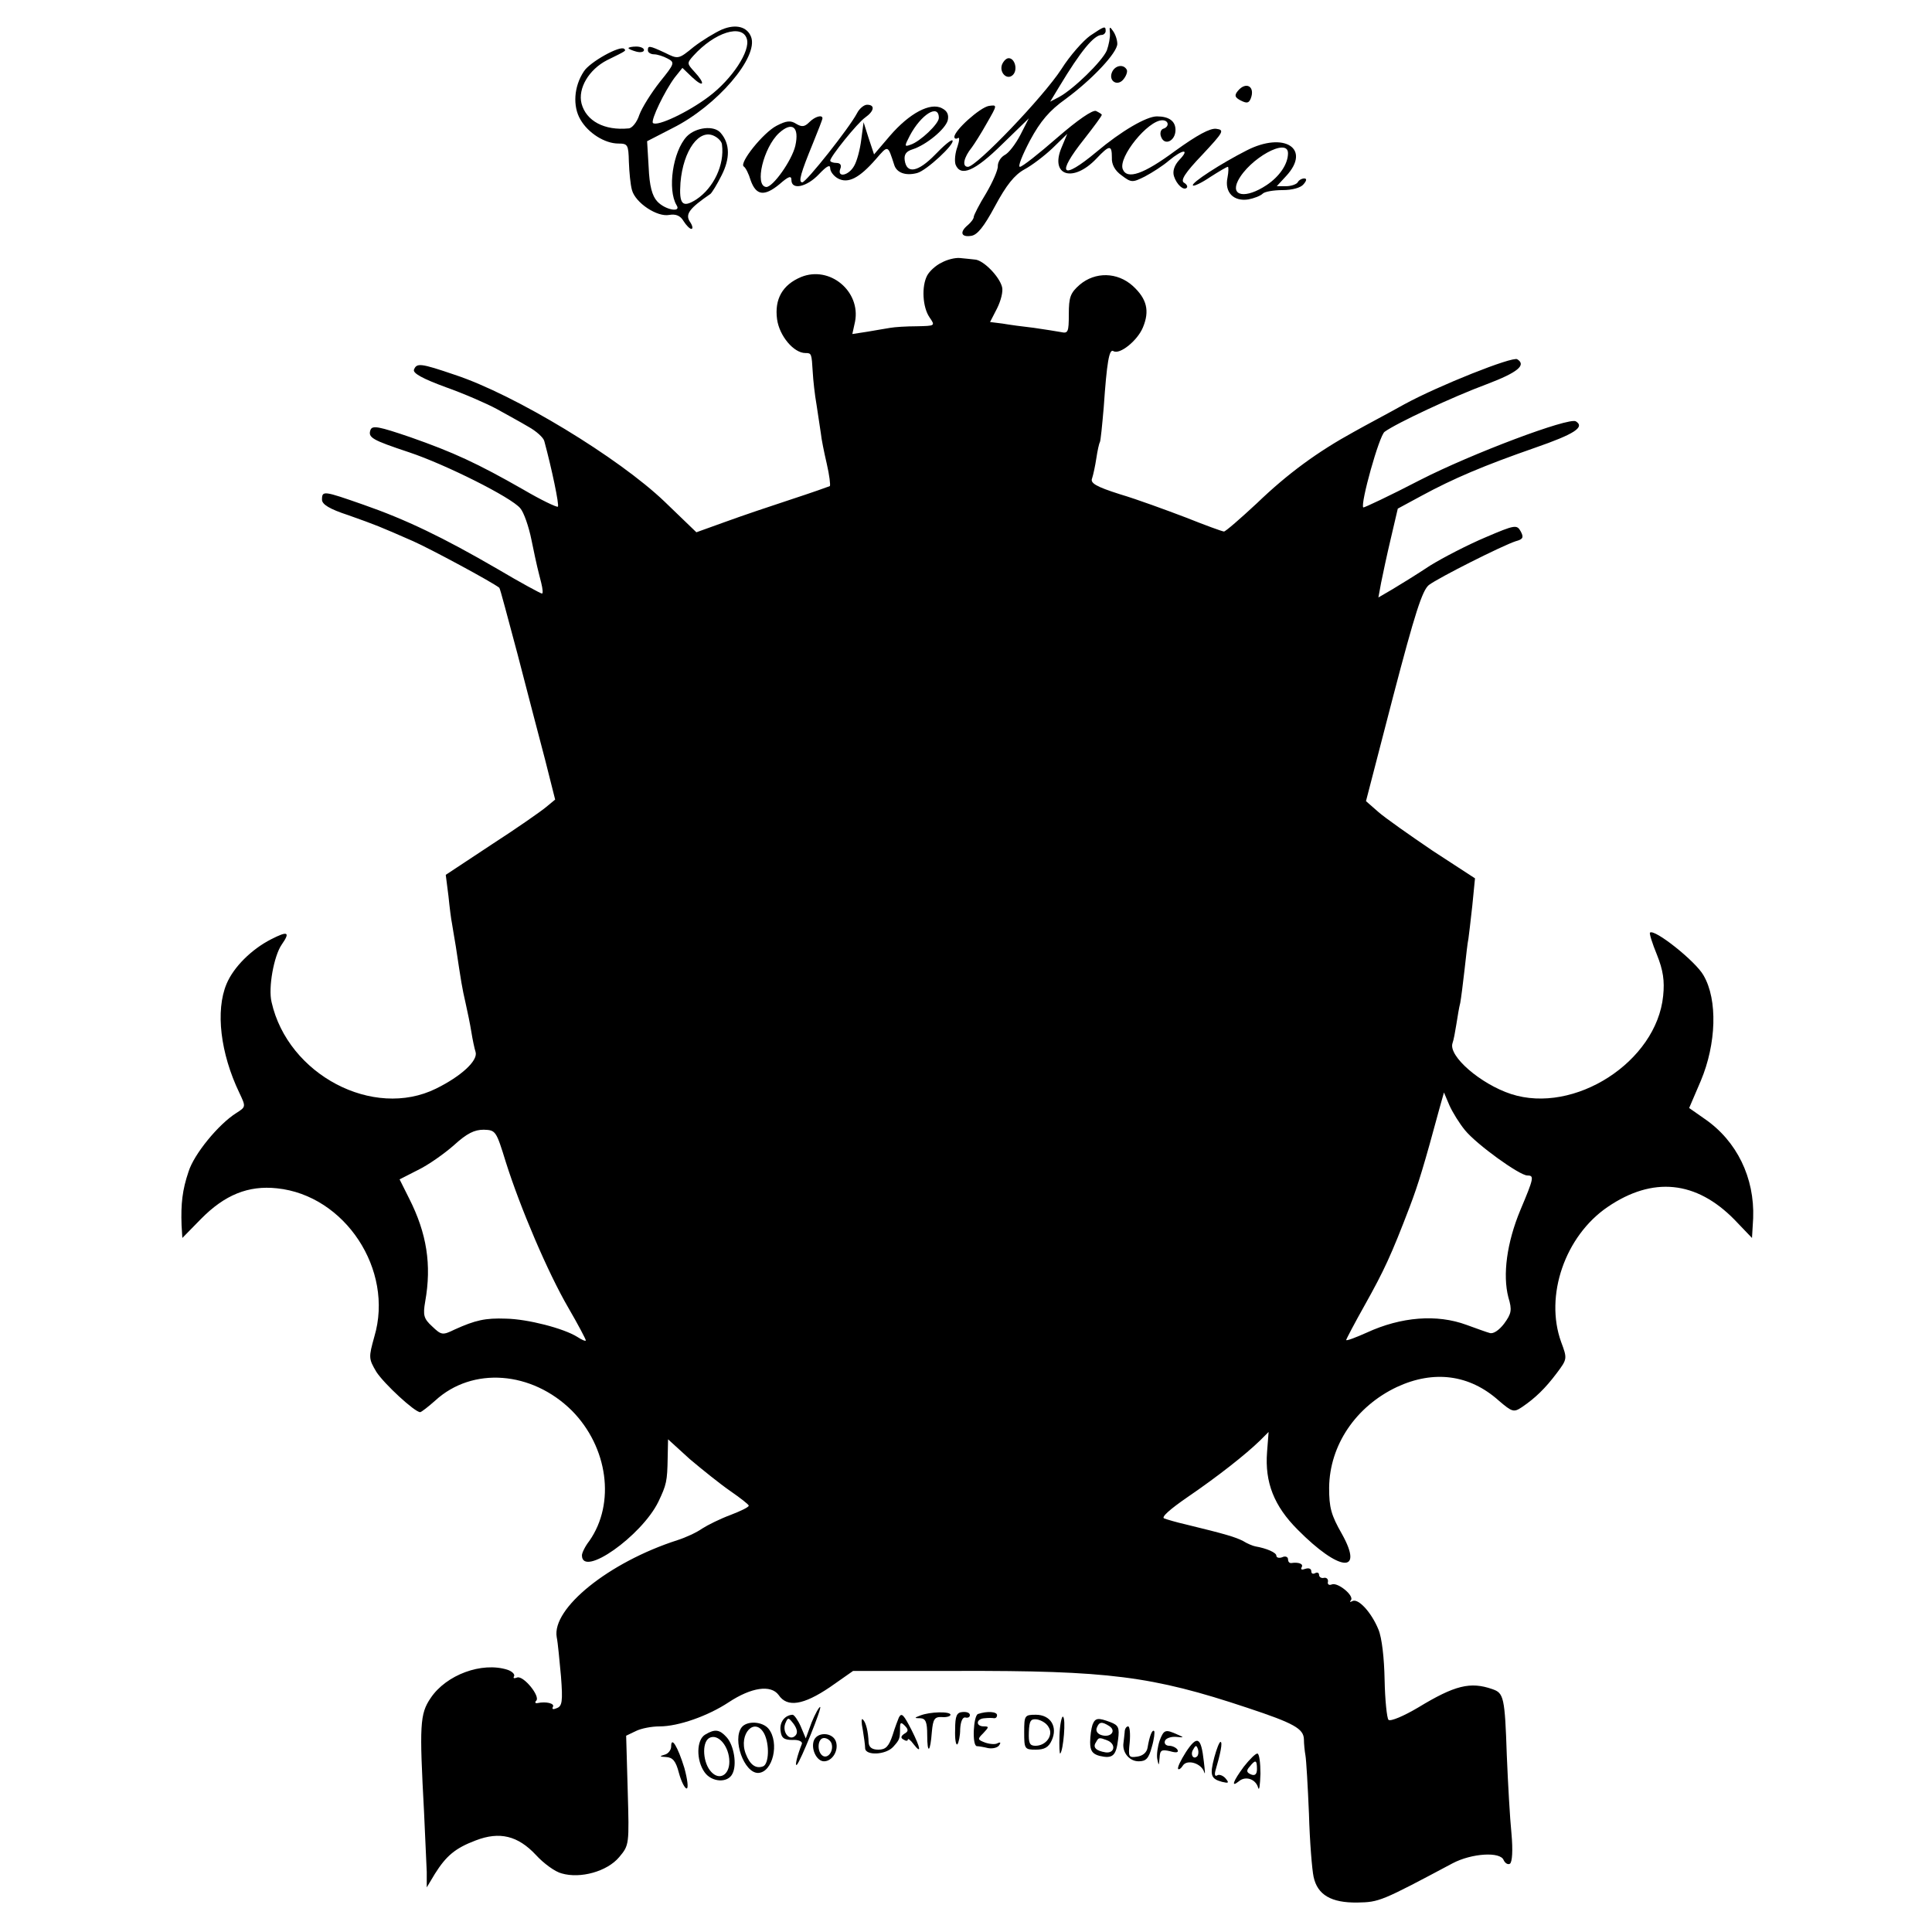 <?xml version="1.0" standalone="no"?>
<!DOCTYPE svg PUBLIC "-//W3C//DTD SVG 20010904//EN"
 "http://www.w3.org/TR/2001/REC-SVG-20010904/DTD/svg10.dtd">
<svg version="1.0" xmlns="http://www.w3.org/2000/svg"
 width="498pt" height="498pt" viewBox="0 0 498 498"
 preserveAspectRatio="xMidYMid meet">
<g transform="translate(0,498) scale(0.1,-0.1)"
fill="#000000" stroke="none">
<path d="M1861 4904 c-18 -8 -51 -28 -73 -45 -39 -32 -40 -32 -74 -15 -41 19
-44 19 -44 6 0 -5 7 -10 16 -10 8 0 24 -5 35 -11 19 -10 18 -13 -20 -60 -22
-28 -46 -66 -53 -85 -6 -19 -19 -35 -28 -35 -62 -6 -109 19 -121 64 -10 39 19
88 66 112 51 25 49 24 44 29 -10 10 -89 -34 -104 -58 -26 -39 -29 -90 -9 -124
20 -35 63 -62 98 -62 24 0 26 -3 27 -47 1 -27 4 -59 8 -73 9 -33 65 -70 96
-64 17 3 29 -2 37 -16 7 -11 16 -20 20 -20 5 0 3 9 -4 19 -12 19 -1 34 53 71
4 3 17 24 29 48 22 43 22 81 -2 109 -17 21 -65 15 -88 -9 -36 -39 -50 -137
-26 -177 13 -20 -30 -12 -50 10 -13 14 -20 40 -22 88 l-4 67 66 34 c114 57
222 183 202 235 -10 26 -39 34 -75 19z m64 -24 c10 -31 -38 -104 -98 -149 -53
-40 -133 -78 -144 -68 -6 7 30 82 56 117 l20 25 25 -24 c31 -29 35 -17 6 14
-19 21 -20 22 -3 41 55 61 126 83 138 44z m-64 -273 c7 -52 -22 -112 -66 -141
-36 -23 -45 -13 -41 43 7 84 49 141 88 120 10 -5 19 -15 19 -22z"/>
<path d="M2810 4888 c-18 -13 -52 -51 -74 -86 -46 -71 -219 -252 -241 -252
-16 0 -11 24 10 50 6 8 24 36 39 63 27 47 27 47 5 44 -23 -4 -89 -63 -89 -80
0 -4 4 -6 9 -3 5 4 4 -7 -1 -22 -6 -16 -8 -36 -5 -46 13 -33 50 -17 120 52
l69 67 -22 -43 c-12 -23 -30 -47 -41 -52 -10 -6 -17 -18 -17 -28 1 -9 -13 -41
-30 -70 -18 -29 -32 -57 -32 -61 0 -5 -7 -14 -15 -21 -22 -18 -18 -32 8 -28
16 2 33 23 62 77 29 54 50 80 75 94 19 10 52 35 73 55 l38 37 -15 -36 c-30
-72 30 -91 90 -28 34 36 40 36 40 3 -1 -18 8 -34 25 -46 25 -19 28 -19 60 -3
19 10 47 28 62 41 36 30 55 31 27 2 -13 -14 -18 -29 -14 -42 7 -22 25 -38 33
-30 3 3 0 9 -7 13 -10 6 3 26 47 72 55 59 58 64 36 67 -16 2 -49 -16 -106 -57
-81 -60 -124 -75 -135 -47 -12 31 65 126 102 126 17 0 19 -17 2 -22 -6 -2 -9
-12 -5 -21 9 -24 37 -10 37 18 0 23 -17 35 -48 35 -27 0 -92 -38 -155 -91 -91
-76 -106 -60 -32 33 25 32 45 59 45 62 0 2 -7 6 -15 10 -9 3 -47 -23 -100 -69
-47 -41 -90 -75 -96 -75 -6 0 6 30 26 68 27 50 50 77 92 107 68 50 133 119
133 142 0 10 -5 25 -11 33 -8 12 -10 12 -8 -5 1 -11 -3 -31 -8 -45 -12 -28
-86 -100 -123 -120 l-23 -12 23 38 c56 93 90 134 110 134 5 0 10 5 10 10 0 14
-3 13 -40 -12z"/>
<path d="M1620 4856 c0 -2 9 -6 20 -9 11 -3 20 -1 20 4 0 5 -9 9 -20 9 -11 0
-20 -2 -20 -4z"/>
<path d="M2583 4814 c-8 -21 13 -42 28 -27 13 13 5 43 -11 43 -6 0 -13 -7 -17
-16z"/>
<path d="M2866 4793 c-9 -23 16 -37 31 -16 7 9 10 20 7 24 -9 15 -31 10 -38
-8z"/>
<path d="M3191 4746 c-10 -12 -8 -17 7 -25 16 -8 21 -7 26 5 12 31 -12 45 -33
20z"/>
<path d="M2209 4688 c-20 -38 -131 -178 -141 -178 -11 0 -4 24 28 102 13 32
24 60 24 63 0 10 -19 5 -34 -10 -12 -12 -19 -13 -34 -4 -14 9 -25 8 -50 -5
-35 -18 -97 -96 -85 -105 5 -3 13 -19 18 -36 14 -39 35 -42 74 -10 24 21 31
23 31 11 0 -27 40 -18 71 15 20 21 29 26 29 15 0 -8 9 -20 20 -26 26 -14 55 1
97 49 33 38 31 38 48 -14 6 -20 29 -29 59 -21 24 6 99 76 91 84 -3 3 -23 -14
-45 -37 -44 -45 -73 -50 -78 -14 -2 15 4 23 20 28 35 11 85 52 91 75 3 14 -1
24 -15 31 -30 16 -84 -13 -134 -71 l-41 -48 -14 42 -13 41 -6 -45 c-3 -25 -11
-55 -18 -67 -14 -26 -45 -32 -36 -8 4 9 0 15 -10 15 -9 0 -16 3 -16 6 0 10 70
97 90 111 24 17 26 33 5 33 -8 0 -20 -10 -26 -22z m211 -12 c0 -15 -48 -61
-73 -69 -16 -6 -16 -4 -2 23 29 55 75 84 75 46z m-370 -72 c-9 -38 -58 -107
-75 -106 -31 3 -7 102 33 139 34 31 53 16 42 -33z"/>
<path d="M3213 4592 c-65 -33 -144 -84 -138 -90 2 -3 23 7 45 22 22 14 42 26
45 26 2 0 2 -13 -1 -28 -8 -38 16 -62 54 -56 15 3 31 9 37 15 5 5 28 9 51 9
25 0 47 6 54 15 8 9 9 15 2 15 -6 0 -14 -4 -17 -10 -3 -5 -17 -10 -30 -10
l-24 0 24 26 c66 71 -5 116 -102 66z m107 -7 c0 -28 -22 -60 -55 -82 -54 -36
-94 -29 -74 11 29 57 129 113 129 71z"/>
<path d="M2427 4303 c-15 -7 -31 -22 -37 -33 -15 -28 -12 -82 6 -108 15 -22
15 -22 -33 -23 -26 0 -57 -2 -68 -4 -11 -2 -37 -6 -59 -10 l-39 -6 7 32 c15
78 -65 145 -139 115 -48 -20 -69 -57 -62 -109 6 -43 43 -87 73 -87 16 0 16 -1
19 -50 1 -19 5 -57 10 -85 4 -27 9 -60 11 -73 1 -12 8 -47 15 -77 7 -30 10
-56 8 -58 -2 -1 -47 -17 -99 -34 -52 -17 -129 -43 -170 -58 l-75 -27 -82 79
c-118 113 -386 276 -541 327 -88 30 -98 31 -105 13 -3 -9 22 -23 82 -45 48
-17 107 -43 131 -56 25 -14 62 -34 82 -46 20 -11 39 -28 41 -37 19 -70 39
-165 35 -169 -3 -2 -43 17 -89 44 -119 68 -180 96 -291 135 -82 28 -98 31
-103 19 -7 -20 4 -26 100 -58 93 -31 263 -116 286 -144 9 -10 22 -47 29 -82
15 -73 16 -74 25 -110 4 -16 5 -28 2 -28 -3 0 -55 28 -114 63 -141 82 -237
128 -346 166 -103 36 -107 37 -107 13 0 -12 19 -24 68 -40 73 -26 78 -28 167
-67 45 -20 203 -105 222 -120 2 -1 22 -78 47 -171 24 -93 56 -215 71 -272 l26
-103 -23 -19 c-13 -11 -76 -55 -141 -97 l-118 -78 7 -55 c3 -30 7 -61 9 -70 1
-8 6 -35 10 -60 14 -93 16 -106 25 -145 5 -22 12 -56 15 -75 3 -19 8 -43 11
-52 6 -22 -37 -62 -102 -94 -162 -80 -382 36 -424 223 -9 37 6 119 26 148 23
33 16 36 -27 14 -51 -26 -97 -72 -115 -115 -29 -69 -16 -179 33 -281 17 -36
17 -36 -8 -52 -46 -29 -109 -106 -123 -151 -16 -47 -20 -83 -18 -138 l2 -33
48 49 c61 62 122 87 196 79 175 -18 302 -210 251 -382 -15 -54 -15 -57 5 -91
20 -31 99 -104 113 -104 3 0 21 14 39 30 96 88 249 76 352 -26 93 -94 113
-239 45 -336 -11 -14 -19 -31 -19 -37 0 -59 154 50 197 138 21 44 23 53 24
113 l1 48 56 -51 c32 -27 78 -64 104 -82 26 -18 48 -35 48 -38 0 -4 -21 -14
-47 -24 -27 -10 -59 -26 -73 -35 -14 -10 -42 -23 -64 -30 -177 -57 -324 -176
-311 -250 3 -14 7 -59 11 -101 5 -65 3 -77 -11 -82 -9 -4 -13 -3 -10 3 6 9
-17 15 -40 10 -5 -1 -7 2 -3 6 12 11 -33 66 -49 60 -8 -3 -11 -2 -8 3 3 5 -5
13 -17 17 -66 21 -158 -13 -198 -73 -28 -41 -29 -70 -17 -293 3 -63 6 -133 7
-155 l0 -40 21 35 c29 46 52 66 105 86 62 24 109 12 155 -37 20 -22 50 -44 67
-48 48 -14 117 5 148 42 26 31 26 32 22 172 l-4 141 25 12 c14 7 41 12 61 12
49 0 125 27 178 62 59 39 109 46 129 19 22 -33 64 -26 132 20 l60 42 268 0
c390 1 502 -13 748 -95 121 -40 145 -54 146 -81 0 -12 2 -31 4 -42 2 -11 6
-78 9 -150 2 -72 8 -145 12 -163 10 -46 45 -67 113 -66 56 1 61 3 245 101 49
26 124 31 132 8 4 -8 11 -12 16 -9 6 4 8 34 4 78 -4 39 -9 129 -12 201 -5 151
-8 161 -37 171 -57 20 -97 10 -191 -47 -37 -22 -72 -37 -77 -32 -4 4 -9 51
-10 103 -1 56 -7 109 -16 130 -18 44 -52 81 -67 73 -6 -3 -8 -3 -4 2 10 11
-33 47 -49 41 -7 -3 -12 0 -10 7 1 7 -4 11 -10 10 -7 -2 -13 2 -13 8 0 5 -5 7
-10 4 -6 -3 -10 -1 -10 5 0 7 -7 9 -16 6 -8 -3 -12 -2 -9 4 6 9 -8 14 -27 11
-5 0 -8 4 -8 10 0 6 -7 9 -15 5 -8 -3 -15 -1 -15 4 0 8 -25 19 -54 24 -6 1
-21 7 -32 14 -20 10 -42 17 -149 43 -22 5 -46 12 -54 15 -9 3 15 24 60 55 79
54 150 110 187 146 l22 22 -4 -52 c-6 -78 18 -139 79 -200 107 -108 172 -115
114 -11 -28 49 -33 68 -33 119 1 110 69 210 175 260 95 44 187 32 262 -35 35
-30 39 -31 60 -17 34 23 60 48 90 88 27 36 27 37 11 80 -43 119 10 273 120
348 116 79 228 68 327 -33 l45 -47 3 51 c4 104 -42 199 -125 256 l-40 28 30
70 c40 95 44 209 7 272 -20 36 -127 121 -138 110 -2 -2 6 -28 18 -57 16 -40
20 -67 16 -106 -17 -170 -229 -306 -392 -253 -79 26 -162 98 -151 131 3 8 7
30 10 49 3 19 7 44 10 55 2 11 7 49 11 85 4 36 8 72 10 80 1 8 6 47 10 85 l7
71 -109 71 c-59 40 -123 85 -140 100 l-32 28 70 270 c56 214 75 273 92 287 25
19 190 102 224 113 19 5 21 10 13 25 -10 18 -14 18 -91 -15 -45 -19 -109 -52
-143 -73 -33 -22 -77 -49 -97 -61 l-36 -21 7 38 c4 20 15 72 25 114 l18 77 61
33 c83 45 161 78 293 124 101 35 129 53 105 68 -18 11 -268 -83 -401 -151 -79
-41 -145 -72 -147 -71 -8 9 41 185 55 195 30 22 175 90 264 123 79 30 102 49
78 64 -12 8 -203 -68 -291 -116 -41 -23 -100 -54 -130 -71 -93 -51 -170 -107
-250 -184 -43 -40 -81 -73 -85 -73 -4 0 -48 16 -98 36 -50 19 -126 47 -170 60
-63 20 -77 29 -72 41 3 9 8 32 11 52 3 20 7 38 9 41 2 3 6 44 10 90 8 116 14
152 25 145 16 -10 62 27 76 61 18 43 10 74 -26 107 -40 36 -97 37 -137 3 -24
-21 -28 -32 -28 -76 0 -46 -2 -50 -20 -46 -11 2 -42 7 -70 11 -27 3 -64 8 -81
11 l-32 4 18 35 c10 20 16 44 13 55 -7 28 -49 70 -70 71 -10 1 -27 3 -39 4
-12 1 -33 -4 -47 -12z m1349 -2236 c30 -37 141 -117 161 -117 18 0 17 -6 -18
-89 -35 -84 -46 -167 -31 -225 10 -33 8 -42 -11 -68 -13 -17 -28 -27 -37 -24
-8 2 -35 12 -60 21 -76 28 -168 21 -257 -20 -29 -13 -53 -22 -53 -19 0 2 22
44 49 92 48 86 67 126 115 252 22 58 37 107 77 255 l11 39 14 -33 c8 -18 26
-47 40 -64z m-2472 -83 c37 -117 108 -284 161 -375 25 -43 45 -81 45 -84 0 -3
-10 1 -22 9 -35 22 -128 46 -184 47 -53 2 -79 -4 -132 -28 -31 -15 -34 -15
-58 8 -22 20 -24 29 -18 64 17 95 4 176 -41 265 l-25 50 47 24 c27 13 68 42
93 64 34 31 53 40 77 40 31 -1 32 -3 57 -84z"/>
<path d="M2092 540 l-15 -41 -13 31 c-7 16 -17 30 -21 30 -20 -1 -34 -19 -31
-41 2 -19 9 -24 31 -24 15 1 26 -4 24 -10 -12 -30 -19 -59 -13 -54 9 8 66 149
60 149 -3 0 -13 -18 -22 -40z m-42 -34 c-15 -15 -34 9 -26 31 7 17 8 17 22 -1
9 -13 11 -23 4 -30z"/>
<path d="M2372 558 c-16 -6 -16 -7 1 -7 13 -1 17 -10 17 -43 0 -51 8 -46 12 8
3 33 7 39 26 38 12 -1 22 2 22 6 0 9 -53 8 -78 -2z"/>
<path d="M2462 522 c-1 -25 2 -42 6 -38 3 4 7 21 7 39 1 19 6 31 13 30 7 -2
12 1 12 6 0 6 -8 9 -19 8 -15 -1 -19 -10 -19 -45z"/>
<path d="M2521 562 c-12 -4 -16 -82 -3 -83 4 0 17 -2 29 -5 12 -2 25 1 29 8 4
6 3 8 -4 5 -5 -4 -20 -3 -32 1 -21 8 -21 9 -5 25 14 15 15 17 1 17 -22 0 -20
20 2 21 9 1 20 1 25 0 4 0 7 3 7 8 0 9 -25 11 -49 3z"/>
<path d="M2317 553 c-2 -5 -10 -25 -16 -45 -10 -30 -18 -38 -37 -38 -16 0 -24
6 -25 18 -1 29 -7 53 -15 60 -4 4 -4 -8 0 -27 3 -18 6 -40 6 -47 0 -20 54 -18
73 4 16 18 17 20 17 49 0 14 3 14 12 5 10 -10 10 -15 -1 -21 -9 -6 -10 -11 -2
-15 6 -4 11 -4 11 0 0 4 7 -1 15 -12 21 -27 18 -10 -5 36 -21 41 -26 46 -33
33z"/>
<path d="M2640 515 c0 -43 1 -45 30 -45 22 0 33 6 41 24 16 35 -3 66 -41 66
-29 0 -30 -2 -30 -45z m63 13 c13 -20 -6 -48 -34 -48 -15 0 -18 7 -17 35 1 30
5 35 21 33 11 -2 25 -10 30 -20z"/>
<path d="M2731 507 c-1 -28 0 -49 2 -47 8 9 15 90 7 95 -3 2 -8 -19 -9 -48z"/>
<path d="M2816 534 c-3 -9 -6 -29 -6 -45 0 -22 6 -30 24 -35 34 -8 43 0 48 42
4 31 1 37 -20 45 -32 12 -39 11 -46 -7z m43 -3 c19 -12 5 -30 -18 -24 -12 3
-17 11 -14 19 6 16 13 17 32 5z m-5 -37 c23 -9 20 -34 -4 -31 -25 4 -34 13
-25 26 7 13 8 13 29 5z"/>
<path d="M1912 528 c-25 -32 6 -118 42 -118 38 1 56 78 27 114 -16 19 -55 21
-69 4z m58 -17 c14 -28 12 -78 -3 -84 -19 -7 -34 4 -45 33 -19 51 24 96 48 51z"/>
<path d="M2899 515 c-1 -8 -2 -21 -3 -27 -4 -25 15 -48 39 -48 19 0 26 7 34
37 6 20 8 39 6 41 -5 5 -12 -13 -17 -43 -2 -12 -12 -21 -27 -23 -22 -3 -23 -1
-19 37 2 23 0 41 -4 41 -5 0 -9 -7 -9 -15z"/>
<path d="M1818 509 c-23 -13 -24 -66 -2 -97 18 -26 60 -29 72 -4 12 23 4 73
-15 94 -18 20 -30 22 -55 7z m62 -70 c0 -34 -25 -49 -46 -27 -22 22 -26 76 -6
88 23 13 52 -22 52 -61z"/>
<path d="M2989 493 c-5 -15 -8 -36 -6 -47 4 -19 4 -18 6 3 1 20 5 22 27 17 17
-5 23 -3 19 4 -3 5 -13 10 -21 10 -9 0 -14 6 -11 13 2 6 15 11 28 10 22 -2 22
-2 4 6 -31 14 -35 13 -46 -16z"/>
<path d="M2097 491 c-6 -22 9 -51 27 -51 21 0 38 27 31 50 -8 26 -51 27 -58 1z
m46 -4 c7 -19 -8 -41 -22 -33 -16 10 -14 46 3 46 8 0 16 -6 19 -13z"/>
<path d="M3057 464 c-14 -22 -23 -41 -20 -44 2 -2 8 2 12 9 11 17 48 6 55 -17
3 -9 2 3 -1 28 -7 63 -17 68 -46 24z m29 -11 c-10 -10 -19 5 -10 18 6 11 8 11
12 0 2 -7 1 -15 -2 -18z"/>
<path d="M1730 478 c0 -9 -8 -19 -17 -21 -14 -4 -13 -5 4 -6 17 -1 25 -10 33
-41 6 -22 15 -40 20 -40 5 0 2 24 -6 53 -17 55 -34 83 -34 55z"/>
<path d="M3130 450 c-12 -46 -9 -55 20 -63 17 -4 19 -3 9 9 -6 7 -16 11 -21 8
-6 -4 -8 1 -5 12 13 44 19 74 13 74 -3 0 -10 -18 -16 -40z"/>
<path d="M3206 426 c-28 -38 -34 -55 -12 -37 17 14 43 5 49 -17 3 -10 5 7 6
36 0 28 -3 52 -8 52 -5 0 -20 -15 -35 -34z m34 -6 c0 -13 -5 -18 -15 -14 -12
5 -13 10 -4 20 15 19 19 18 19 -6z"/>
</g>
</svg>

